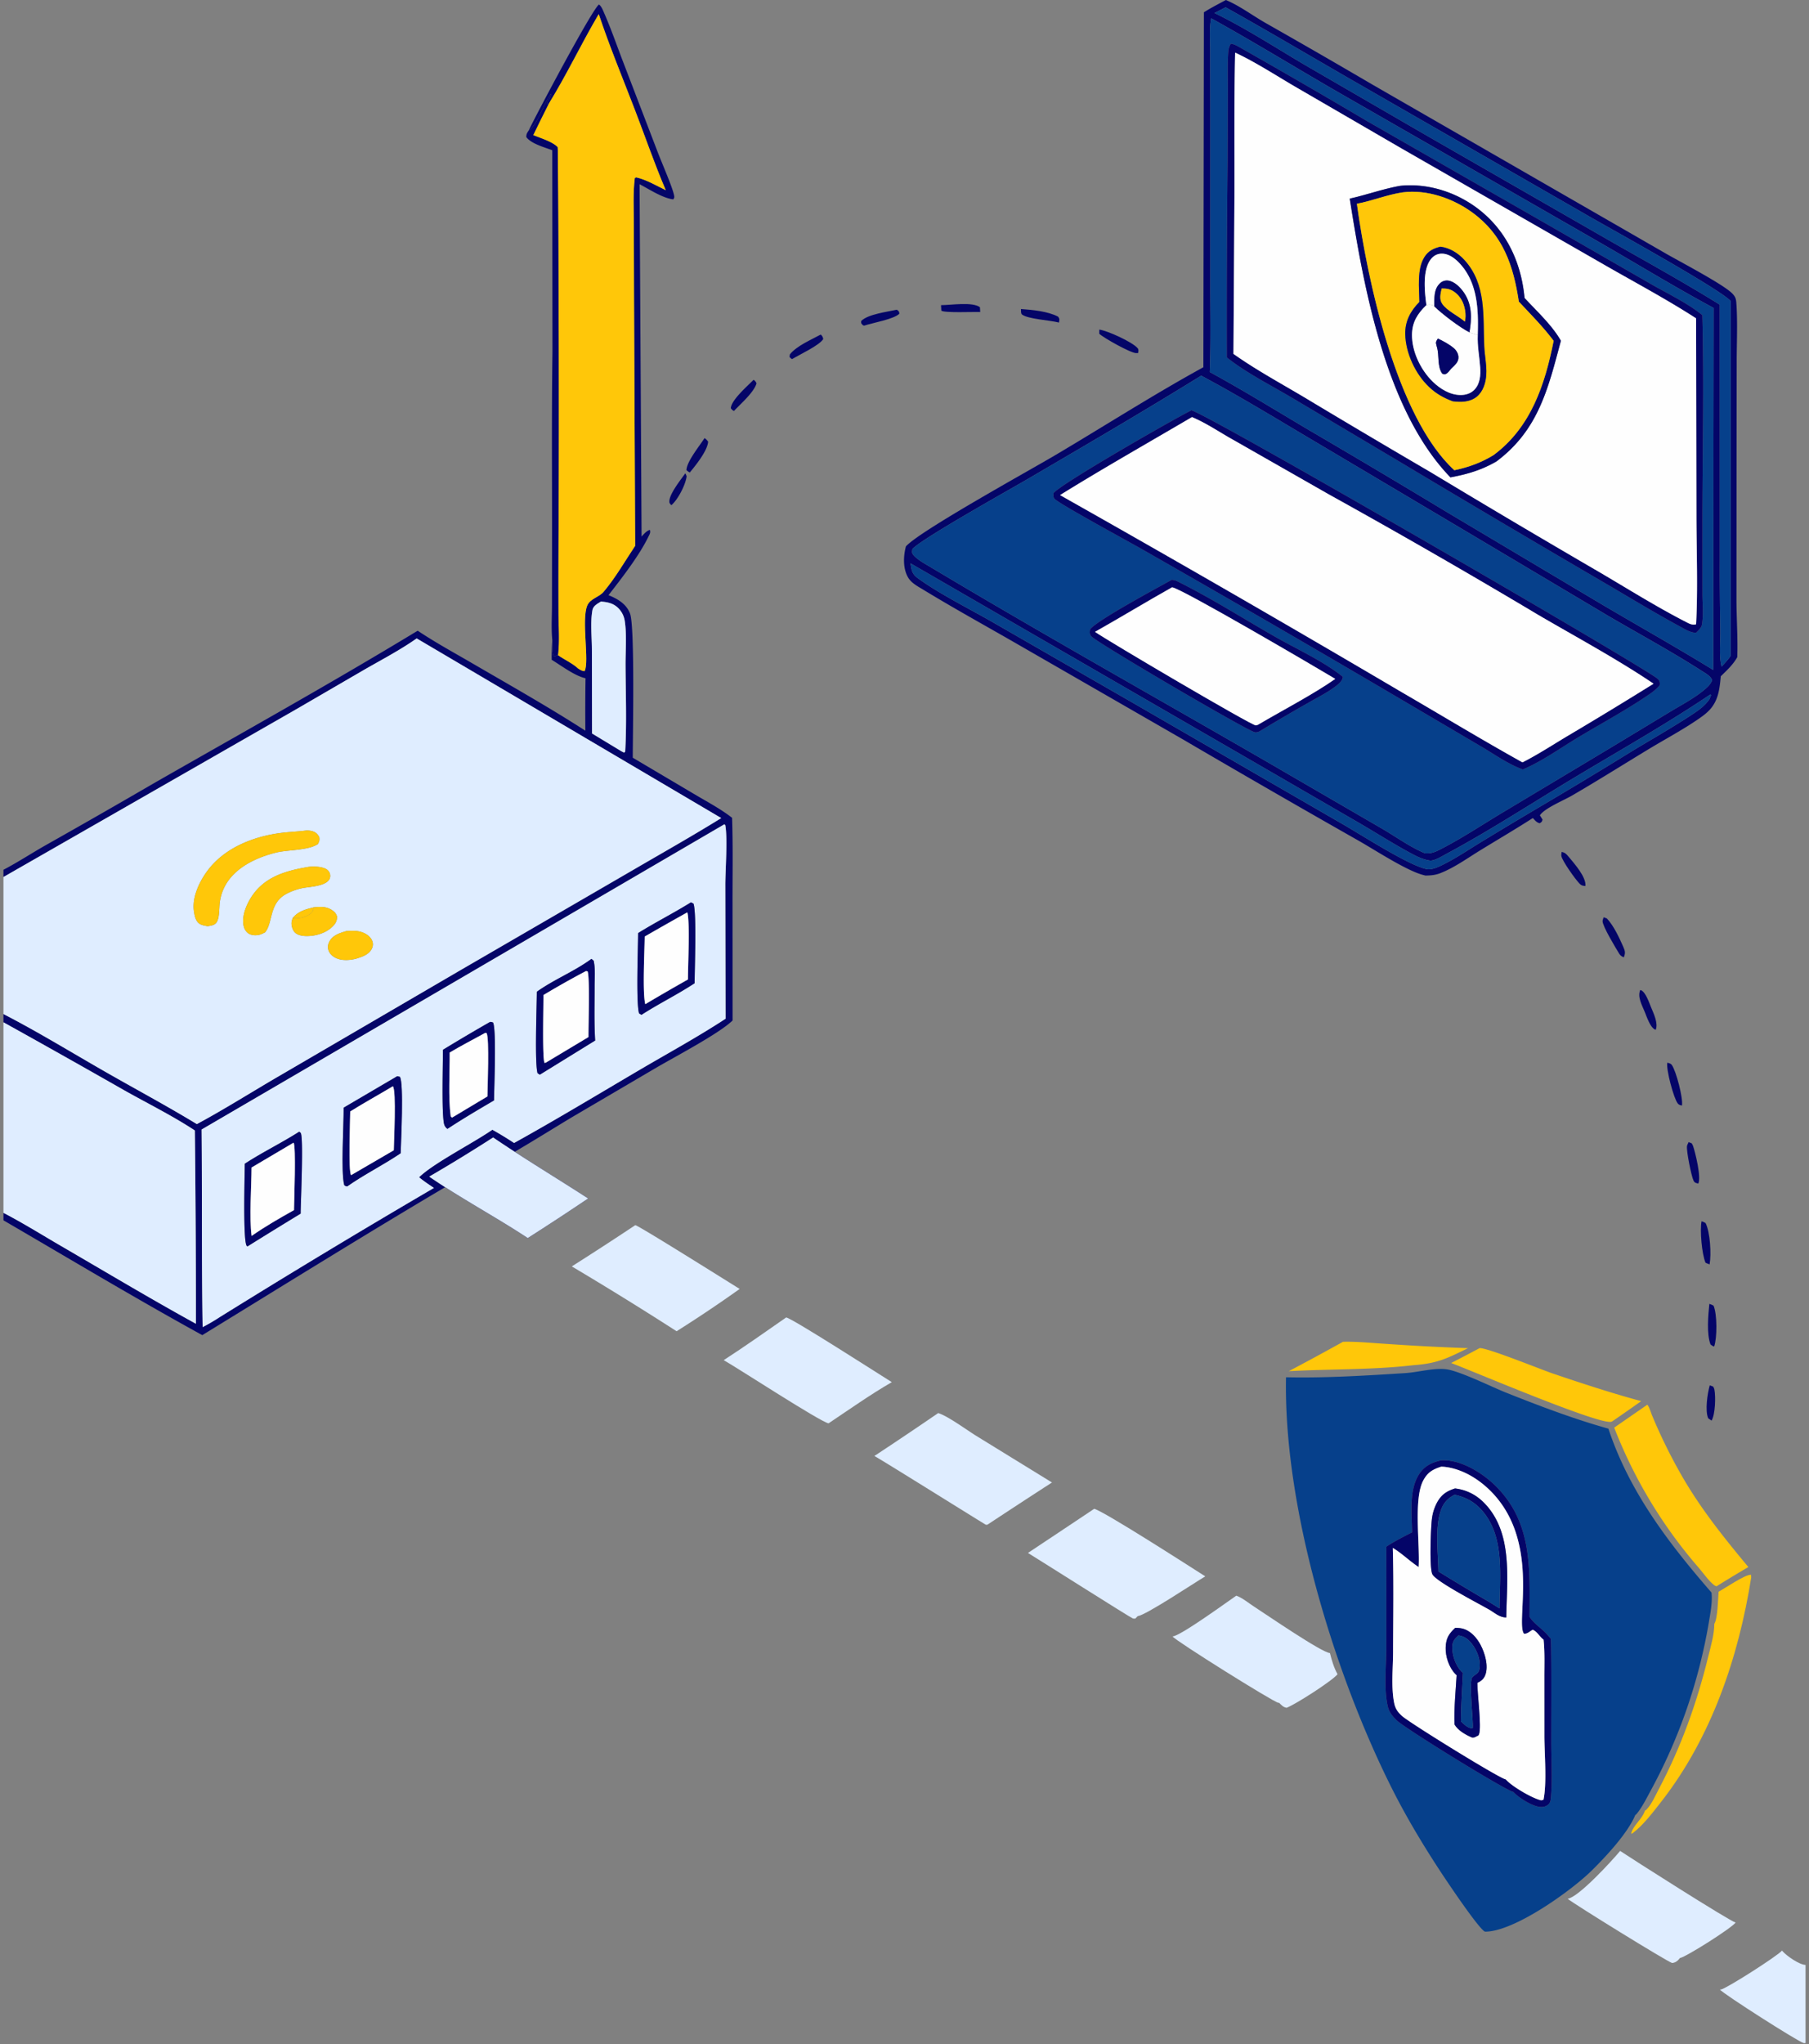 <svg xmlns="http://www.w3.org/2000/svg" width="262" height="296" fill="none"><rect width="100%" height="100%" fill="#808080" stroke="none"/><path fill="#040568" d="M174.363 1.782c1.019-.65 2.121-1.206 3.184-1.782 1.979.829 3.858 2.247 5.727 3.315a1248 1248 0 0 1 15.347 8.847l42.461 24.444c1.916 1.124 8.583 4.58 9.841 5.926.476.51.52.828.564 1.494.184 2.77.041 5.634.039 8.412l-.02 16.142-.012 18.363c.012 2.731.209 5.485.115 8.21-.612 1.093-1.493 1.901-2.386 2.764-.147 1.57-.287 3.105-1.251 4.426-.475.649-1.118 1.157-1.774 1.616-2.319 1.621-4.911 2.997-7.339 4.462-3.732 2.254-7.432 4.595-11.205 6.781-1.19.689-3.972 1.835-4.633 2.852l.388.615c-.104.339-.108.334-.409.529-.454-.096-.695-.432-.997-.753-2.507 1.61-5.067 3.11-7.606 4.666-1.852 1.136-3.781 2.537-5.814 3.324-.712.275-1.379.329-2.134.338l-.13-.032q-.107-.03-.215-.058c-2.417-.622-7.012-3.646-9.375-4.979a2162 2162 0 0 1-25.454-14.674l-24.534-14.118c-4.345-2.493-8.753-4.927-13.029-7.533-.771-.47-1.68-.932-2.159-1.713-.8-1.306-.727-3.12-.35-4.548 1.938-2.212 17.875-10.99 21.638-13.218 7.14-4.227 14.17-8.732 21.445-12.728zm3.149-.722-1.617.824c4.451 2.156 8.728 4.941 12.984 7.455l17.937 10.397 26.124 15.008c5.387 3.08 10.87 6.093 16.136 9.369l.007 36.796q-.022 5.247.08 10.494c.016 1.543-.22 3.654.184 5.123.454-.505.914-.999 1.306-1.553l.005-51.381c-1.644-1.794-17.445-10.494-20.505-12.263l-33.989-19.53c-6.218-3.575-12.392-7.237-18.652-10.74m-2.089 1.595c-.299 1.475-.145 3.188-.143 4.7l.015 8.259.001 25.32c-.009 4.298.096 8.642-.084 12.935 4.747 2.589 9.36 5.428 14.004 8.19q10.263 6 20.436 12.147l22.529 13.415c5.313 3.126 10.692 6.156 15.944 9.38l.066-52.408c-5.688-3.064-11.208-6.448-16.809-9.666l-37.819-21.72c-6.054-3.493-12.021-7.172-18.14-10.552m-1.453 51.74c-8.257 5.11-16.673 10.018-25.056 14.926-2.605 1.525-15.443 8.685-16.77 10.178-.032.329-.114.53.108.814.555.71 1.86 1.405 2.642 1.873 16.267 9.734 32.854 18.997 49.261 28.502l15.904 9.237c2.05 1.182 4.166 2.735 6.337 3.632.806.037 1.312-.124 2.016-.478 3.144-1.585 6.176-3.61 9.197-5.422l15.736-9.434 8.511-5.145c1.734-1.052 3.708-2.064 5.222-3.408.4-.355.685-.678.897-1.172-.222-.633-1.001-1.028-1.561-1.388-4.364-2.796-8.961-5.277-13.436-7.896L213.29 77.499l-23.212-13.781c-5.339-3.163-10.628-6.401-16.108-9.323M131.877 81.57c.118.865.202 1.513.961 2.075 3.031 2.244 7.534 4.491 10.907 6.426l20.536 11.813 30.049 17.37c2.771 1.584 9.327 5.83 12.07 6.527l.187.05c.844.195 2.049-.453 2.783-.831 1.721-.886 3.364-1.995 5.014-3.005a730 730 0 0 1 7.736-4.647 791 791 0 0 0 14.389-8.675c2.854-1.726 5.782-3.384 8.565-5.216.968-.637 1.849-1.259 2.507-2.225l.24-.594-.113-.083c-6.473 4.355-13.369 8.232-20.063 12.26-6.009 3.617-12.002 7.521-18.186 10.833-.545.292-1.761 1.055-2.391.953-.783-.125-1.568-.443-2.264-.808-2.756-1.444-5.427-3.167-8.121-4.73l-16.531-9.575zM79.431 15.1l-.236-.071c.146-.448.682-1.054.59-1.448-.95 1.233-2.024 4.678-3.219 5.319C77.787 16.354 85.747 1.365 86.748.654c.38.255.608.91.79 1.323 1.005 2.295 1.83 4.712 2.733 7.05l4.95 12.906c.544 1.455 2.128 5.049 2.394 6.294.067.311.067.387-.1.64-1.574-.182-3.482-1.47-4.886-2.194l.29 51.017c.37-.398.668-.785 1.197-.97.14.395-.04.648-.22 1.016-1.373 2.804-3.844 5.957-5.765 8.44 1.325.535 2.573 1.256 3.115 2.653.719 1.856.394 17.838.398 20.883l8.949 5.294c1.803 1.071 3.785 2.118 5.433 3.405.139 4.082.061 8.181.065 12.265l.008 17.083c-2.007 1.945-8.55 5.351-11.226 6.936l-11.641 6.834C80.61 163.07 73.26 167.714 70.5 169l2.5 2c1.478.943 4.665-1.13 6 0-3.323 2.409.52.883-3 3-4.102-2.705-5.863-.348-10-3-11.596 6.799-25.243 15.299-36.704 22.318-9.71-5.339-19.223-11.051-28.796-16.624v-1.081c2.83 1.466 5.565 3.182 8.32 4.783 6.5 3.776 12.961 7.649 19.549 11.272q.013-13.99-.147-27.981c-3.227-2.129-6.836-3.906-10.21-5.808A1772 1772 0 0 0 .5 148.022v-1.197c4.899 2.526 9.692 5.458 14.474 8.202 4.508 2.588 9.096 5.034 13.538 7.735 4.056-2.186 7.985-4.679 11.97-6.996l26.31-15.354 25.25-14.653c4.147-2.415 8.338-4.779 12.414-7.31L60.349 92.437c-2.355 1.66-4.986 3.038-7.489 4.473l-10.07 5.851L.5 126.986v-1.047c2.05-1.072 4.017-2.363 6.03-3.51a1370 1370 0 0 0 15.999-9.161c12.68-7.251 25.48-14.372 37.966-21.946 2.522 1.688 5.245 3.17 7.87 4.699 5.494 3.197 11.072 6.339 16.415 9.778q-.036-3.797.023-7.592c-1.565-.34-3.529-1.842-4.898-2.673-.009-.982.016-1.95.08-2.93.077.72-.096 1.883.257 2.456.188-.075.37-.148.565-.207.865.627 2.144 1.204 2.891 1.918.326.209.566.387.969.408.724-1.336-.489-7.414.39-9.505.417-.997 1.699-1.2 2.36-1.98 1.703-2.008 3.111-4.47 4.574-6.662l-.165-36.312-.028-10.367c-.004-2.174-.13-4.432.144-6.591l.205-.077c1.459.326 2.927 1.204 4.277 1.853-1.62-3.778-2.967-7.709-4.442-11.547-1.778-4.63-3.693-9.244-5.264-13.946-2.535 4.294-4.653 8.809-7.287 13.054m7.597 72.006c-.518.331-1.108.605-1.227 1.254-.321 1.756-.077 3.898-.076 5.697l.02 12.147 4.24 2.567.392.2.168-.12c.235-4.136.076-8.353.051-12.5-.012-2.073.196-4.392-.11-6.427a3.27 3.27 0 0 0-.825-1.748c-.718-.802-1.606-.997-2.633-1.07m17.866 32.256L29.2 163.545c.086 9.532-.014 19.081.148 28.609.886-.45 1.713-.95 2.546-1.489q15.347-9.54 30.954-18.66c-.73-.497-1.473-.978-2.15-1.547 2.045-2.013 7.855-4.968 10.613-6.881q1.608.901 3.145 1.918c6.11-3.391 12.1-7.008 18.12-10.55 4.166-2.451 8.468-4.794 12.508-7.44l-.035-19.47c.009-2.102.349-6.768-.012-8.581zM71.42 164.697a241 241 0 0 1-9.255 5.67c4.616 3.166 9.597 5.813 14.271 8.894a409 409 0 0 0 8.746-5.731c-4.571-2.962-9.26-5.77-13.762-8.833"/><path fill="#06408B" d="m175.895 1.885 1.617-.824c6.26 3.502 12.434 7.164 18.652 10.74l33.989 19.529c3.06 1.77 18.86 10.47 20.505 12.263l-.005 51.38c-.392.555-.852 1.049-1.306 1.554-.404-1.469-.168-3.58-.184-5.123a442 442 0 0 1-.08-10.494l-.007-36.796c-5.266-3.276-10.749-6.288-16.136-9.369l-26.124-15.008L188.879 9.34c-4.256-2.514-8.533-5.299-12.984-7.455"/><path fill="#FFC709" d="M79.431 15.098c2.634-4.246 4.752-8.76 7.287-13.055 1.57 4.702 3.486 9.317 5.264 13.946 1.475 3.839 2.822 7.769 4.442 11.548-1.35-.65-2.818-1.528-4.277-1.853l-.205.076c-.274 2.16-.148 4.417-.144 6.592l.028 10.366.165 36.313c-1.463 2.192-2.871 4.653-4.574 6.662-.661.78-1.943.983-2.361 1.98-.878 2.09.334 8.169-.39 9.505-.402-.022-.642-.2-.968-.409-.747-.713-2.026-1.291-2.891-1.917.244-1.985.065-4.233.063-6.24q-.03-6.272.027-12.545.087-27.158-.114-54.316l-.032-.441c-.73-.79-2.504-1.31-3.53-1.74q1.08-2.248 2.21-4.472"/><path fill="#06408B" d="M175.212 53.87c.18-4.292.075-8.637.084-12.934l-.002-25.32-.014-8.26c-.002-1.511-.157-3.225.143-4.7 6.119 3.38 12.086 7.06 18.14 10.553l37.819 21.72c5.601 3.218 11.121 6.601 16.809 9.665l-.066 52.409c-5.252-3.225-10.631-6.254-15.944-9.38l-22.529-13.416a1643 1643 0 0 0-20.436-12.146c-4.645-2.763-9.257-5.602-14.004-8.191m3.05-47.54a2.5 2.5 0 0 0-.368 1.176c-.136 1.894-.058 3.853-.065 5.753l-.037 10.238q-.159 14.128-.115 28.258c2.815 2.233 6.272 3.967 9.377 5.803l15.264 9.066a3078 3078 0 0 0 29.539 17.46c3.793 2.21 7.559 4.517 11.418 6.61.666.361 1.605.954 2.384.92.279-.297.744-.707.822-1.109.264-1.368.086-3.072.087-4.473l-.005-9.699c-.007-10.216.26-20.494-.009-30.704-2.19-1.782-5.065-3.128-7.517-4.544l-14.79-8.507-26.17-14.993a1150 1150 0 0 0-18.419-10.673c-.444-.25-.881-.515-1.396-.582"/><path fill="#040568" d="M177.677 51.755q-.044-14.13.115-28.258l.037-10.238c.007-1.9-.071-3.859.064-5.753.032-.444.141-.79.368-1.176.516.067.953.333 1.397.582q9.26 5.252 18.419 10.673l26.169 14.993 14.79 8.508c2.452 1.415 5.328 2.76 7.517 4.543.27 10.21.003 20.489.01 30.705l.005 9.698c-.001 1.402.177 3.106-.087 4.474-.078.401-.543.811-.822 1.108-.779.034-1.719-.558-2.384-.92-3.859-2.093-7.625-4.4-11.419-6.61a3078 3078 0 0 1-29.538-17.46l-15.264-9.066c-3.105-1.836-6.562-3.57-9.377-5.803m1.212-44.135c-.162 6.949-.082 13.924-.103 20.876l-.142 22.744c3.244 2.3 6.824 4.242 10.247 6.277a1702 1702 0 0 0 18.208 10.787 1783 1783 0 0 0 24.42 14.463c4.189 2.452 8.351 5.077 12.671 7.291.436.223.808.443 1.319.362.047-.007.092-.022.138-.032.27-5.243.056-10.596.048-15.85l-.049-28.444c-4.469-2.885-9.248-5.405-13.857-8.071l-28.703-16.465-15.518-9.01c-2.841-1.66-5.694-3.531-8.679-4.928"/><path fill="#FEFEFE" d="m178.644 51.24.142-22.745c.021-6.952-.059-13.927.103-20.876 2.985 1.397 5.838 3.269 8.679 4.929l15.518 9.009 28.703 16.465c4.609 2.666 9.388 5.186 13.857 8.07l.049 28.445c.008 5.254.222 10.607-.048 15.85-.046.01-.091.025-.138.032-.511.081-.883-.138-1.319-.362-4.32-2.214-8.482-4.839-12.671-7.291a1782 1782 0 0 1-24.42-14.463 1700 1700 0 0 1-18.208-10.787c-3.423-2.035-7.003-3.977-10.247-6.277m24.126-24.331c-2.464.438-4.841 1.307-7.286 1.848 2.042 12.907 5.196 30.64 14.584 40.36 2.437-.45 4.513-1.056 6.669-2.309 6.104-4.564 7.488-10.603 9.328-17.468-1.281-2.254-3.498-4.282-5.262-6.196-.451-4.828-2.383-9.316-6.204-12.489-3.196-2.654-7.468-4.148-11.649-3.765q-.09.008-.18.019"/><path fill="#040568" d="M76.567 18.9c1.194-.64 2.268-4.086 3.218-5.318.092.394-.444 1-.59 1.447l.236.07a226 226 0 0 0-2.21 4.473c1.026.43 2.8.95 3.53 1.74l.032.441a5088 5088 0 0 1 .114 54.316 880 880 0 0 0-.027 12.546c.002 2.006.18 4.255-.063 6.239a8 8 0 0 0-.565.206c-.353-.572-.18-1.736-.257-2.456-.158-1.59-.043-3.298-.042-4.9l.011-9.206c.013-9.17-.074-18.35.06-27.518l-.026-29.224c-1.115-.432-3.06-.933-3.765-1.916.01-.466.099-.556.344-.94m118.917 9.859c2.445-.541 4.823-1.41 7.287-1.848l.179-.02c4.181-.382 8.453 1.112 11.649 3.766 3.821 3.173 5.754 7.66 6.204 12.49 1.764 1.913 3.982 3.94 5.262 6.195-1.839 6.865-3.224 12.904-9.328 17.468-2.156 1.252-4.231 1.858-6.669 2.309-9.387-9.72-12.542-27.453-14.584-40.36m7.636-.9c-2.262.343-4.363 1.22-6.598 1.644 1.51 10.966 5.708 30.872 14.11 38.582 2.053-.429 3.884-1.09 5.672-2.185 5.426-4.015 7.455-10.224 8.712-16.55-1.502-2.015-3.325-3.837-5.04-5.676-.797-5.209-2.243-9.62-6.724-12.897-2.812-2.056-6.602-3.384-10.132-2.918"/><path fill="#FFC709" d="M196.521 29.503c2.236-.425 4.337-1.301 6.599-1.644 3.53-.466 7.32.861 10.131 2.917 4.481 3.278 5.928 7.689 6.724 12.898 1.716 1.839 3.539 3.66 5.041 5.676-1.257 6.326-3.287 12.535-8.712 16.55-1.788 1.094-3.619 1.756-5.672 2.185-8.402-7.71-12.601-27.616-14.111-38.582m12.103 6.216c-.997.247-1.759.608-2.323 1.508-1.111 1.774-.751 4.508-.726 6.491-1.293 1.315-2.084 2.773-2.052 4.646.048 2.745 1.473 5.803 3.477 7.69 1.02.96 2.088 1.553 3.394 2.045 1.184.159 2.505.132 3.48-.657.936-.758 1.317-2.032 1.385-3.187.081-1.357-.229-2.728-.292-4.082-.204-4.374.356-8.99-2.882-12.536-.899-.984-2.116-1.745-3.461-1.918"/><path fill="#040568" d="M205.575 43.718c-.025-1.984-.385-4.717.726-6.492.564-.9 1.327-1.26 2.323-1.507 1.345.172 2.562.933 3.461 1.918 3.238 3.545 2.678 8.162 2.882 12.535.063 1.355.374 2.726.292 4.082-.068 1.155-.449 2.43-1.385 3.187-.975.79-2.296.816-3.48.657-1.306-.492-2.374-1.085-3.394-2.045-2.004-1.886-3.429-4.945-3.477-7.69-.032-1.872.759-3.331 2.052-4.645m1.01.457c-1.272 1.235-2.062 2.452-2.085 4.273-.03 2.447 1.26 5.11 3.003 6.811 1.057 1.032 2.474 1.918 4.004 1.936.754.01 1.499-.214 2.029-.763.834-.862.918-2.11.842-3.238-.108-1.6-.419-3.043-.353-4.672l.02-.992c.061-3.406-.268-7.025-2.833-9.592-.638-.638-1.505-1.238-2.452-1.21-.604.017-1.104.291-1.483.749-1.304 1.575-.941 4.801-.692 6.698"/><path fill="#FEFEFE" d="M206.585 44.175c-.249-1.897-.611-5.123.692-6.698.379-.458.88-.732 1.483-.75.948-.026 1.814.573 2.452 1.211 2.565 2.567 2.894 6.186 2.833 9.592l-.02.993-1.205-.384c.345-2.013.412-4.005-.795-5.767-.508-.74-1.359-1.622-2.292-1.744a1.44 1.44 0 0 0-1.144.36c-.974.885-.839 2.216-.849 3.4l-.129-.15c-.426-.166-.58-.166-1.026-.063"/><path fill="#040568" d="M207.74 44.387c.01-1.184-.125-2.516.848-3.401.31-.28.729-.412 1.145-.36.933.122 1.784 1.003 2.292 1.744 1.206 1.762 1.14 3.754.795 5.767-1.391-.699-3.977-2.664-5.08-3.75m1.062-2.616c-.161.748-.391 1.561.093 2.24.738 1.036 2.282 1.698 3.26 2.559.253-.956.005-2.348-.503-3.188-.42-.697-1.113-1.362-1.937-1.541-.3-.066-.607-.068-.913-.07"/><path fill="#FFC709" d="M212.155 46.57c-.978-.86-2.521-1.523-3.26-2.56-.484-.678-.254-1.49-.093-2.238.307.001.613.004.913.069.824.18 1.517.844 1.938 1.541.507.84.755 2.232.502 3.188"/><path fill="#FEFEFE" d="M214.025 48.522c-.066 1.628.245 3.071.353 4.671.076 1.127-.008 2.376-.842 3.238-.53.549-1.275.772-2.029.763-1.53-.018-2.947-.904-4.004-1.936-1.743-1.702-3.033-4.364-3.002-6.81.022-1.822.812-3.039 2.084-4.274.446-.102.6-.102 1.026.062l.129.152c1.103 1.086 3.69 3.051 5.08 3.75zm-5.779.498c-.296.483-.337.515-.181 1.083l.05.165c.356 1.217.009 2.759.76 3.83.216.078.269.152.495.064.331-.128.574-.501.79-.766.5-.496 1.106-.939 1.068-1.705-.025-.494-.305-.968-.681-1.287-.643-.545-1.532-1.026-2.301-1.384"/><path fill="#040568" d="M141.965 45.18c-.912-.046-5.194.158-5.632-.202l-.043-.796c1.363.008 4.554-.522 5.636.302zm-16.814 1.974c-.209-.072-.127-.019-.299-.198-.182-.19-.125-.23-.123-.477.967-.99 3.771-1.324 5.156-1.635.304.222.311.2.376.565-.698.79-3.982 1.359-5.11 1.745m28.22-.448c-1.241-.34-4.476-.5-5.345-1.16-.199-.15-.143-.564-.158-.802 1.673.12 3.878.328 5.375 1.102.262.363.187.433.128.86m11.474 4.402-.077.005c-.071.004-.142.012-.213.014-.759.022-4.75-2.22-5.346-2.801v-.601c1.18.147 4.784 1.785 5.551 2.686.19.223.105.419.085.697m-50.12.887c-.165-.059-.259-.193-.38-.315l.055-.372c1.021-1.255 3.059-2.099 4.467-2.87.236.222.296.336.365.651-.556.926-3.432 2.245-4.507 2.906m95.435 1.399c-.217.264-.459.637-.79.766-.226.088-.279.014-.495-.064-.751-1.072-.404-2.614-.761-3.83l-.049-.165c-.156-.568-.115-.6.181-1.083.769.358 1.657.839 2.301 1.384.376.318.656.793.681 1.287.038.766-.569 1.209-1.068 1.705"/><path fill="#06408B" d="M206.396 123.557c-2.171-.897-4.287-2.451-6.338-3.632l-15.903-9.238c-16.407-9.504-32.994-18.767-49.261-28.501-.782-.468-2.088-1.162-2.642-1.874-.222-.283-.14-.485-.108-.813 1.326-1.493 14.164-8.653 16.769-10.178 8.384-4.908 16.8-9.815 25.056-14.926 5.481 2.921 10.77 6.16 16.109 9.323l23.212 13.781 19.687 11.715c4.476 2.619 9.073 5.1 13.436 7.896.561.36 1.34.755 1.562 1.388-.213.493-.497.817-.897 1.172-1.514 1.343-3.488 2.356-5.222 3.408l-8.512 5.145-15.735 9.433c-3.021 1.813-6.053 3.838-9.197 5.423-.704.354-1.21.515-2.016.478m-33.847-64.146c-2.631 1.303-18.62 10.459-19.966 11.976-.004.302-.071.574.139.823.61.723 11.13 6.416 12.731 7.345a3199 3199 0 0 1 38.68 22.423l10.449 6.147c1.879 1.106 3.916 2.556 5.971 3.286 2.787-1.182 5.528-3.154 8.13-4.714 3.408-2.043 7.05-3.997 10.31-6.252a7 7 0 0 0 1.384-1.23c.059-.377.013-.546-.218-.862-.786-1.075-65.319-38.473-67.61-38.942m-2.854 24.543c-2.072 1.167-10.767 5.815-11.814 7.165-.066.397-.104.619.128.973.505.771 22.752 13.805 23.742 13.935.238.032.408-.027.627-.11a281 281 0 0 1 7.194-4.21c1.242-.715 2.603-1.389 3.749-2.246.43-.322 1.02-.772 1.141-1.312.011-.051.01-.105.015-.157-2.731-2.218-6.721-4.036-9.822-5.81-4.668-2.67-9.328-5.631-14.14-8.016a1.9 1.9 0 0 0-.82-.212"/><path fill="#040568" d="M106.302 59.504c-.241-.11-.295-.193-.456-.394.061-1.198 2.449-3.245 3.296-4.12.23.16.31.263.426.515-.369 1.312-2.33 2.99-3.266 3.999m114.251 51.909c-2.055-.73-4.091-2.18-5.971-3.286l-10.449-6.148a3209 3209 0 0 0-38.679-22.422c-1.602-.929-12.122-6.622-12.731-7.345-.211-.25-.144-.521-.14-.823 1.346-1.518 17.335-10.673 19.966-11.977 2.291.47 66.825 37.867 67.611 38.943.231.315.276.485.218.862-.41.484-.863.868-1.384 1.229-3.261 2.255-6.903 4.21-10.311 6.253-2.602 1.56-5.343 3.532-8.13 4.714m-47.915-51.02c-6.375 3.743-12.828 7.397-19.108 11.293a3028 3028 0 0 1 49.58 28.593c5.794 3.368 11.534 6.849 17.391 10.104 2.268-1.146 4.424-2.568 6.607-3.866a662 662 0 0 0 12.378-7.52c-5.074-3.444-11.325-6.823-16.7-9.963a1096 1096 0 0 0-30.27-17.416l-14.021-7.993c-1.913-1.074-3.837-2.39-5.857-3.231"/><path fill="#FEFEFE" d="M153.53 71.686c6.28-3.897 12.733-7.55 19.108-11.293 2.02.842 3.944 2.157 5.857 3.23l14.021 7.995a1097 1097 0 0 1 30.27 17.415c5.375 3.14 11.626 6.519 16.7 9.963a662 662 0 0 1-12.378 7.52c-2.183 1.298-4.339 2.72-6.607 3.867-5.857-3.256-11.597-6.737-17.391-10.105a3032 3032 0 0 0-49.58-28.592"/><path fill="#040568" d="M99.904 68.416a2.2 2.2 0 0 1-.484-.348c.034-1.24 1.917-3.524 2.616-4.632.238.146.357.288.521.511-.085 1.324-1.807 3.438-2.653 4.468M97.23 73.15c-.11-.134-.263-.254-.282-.434-.118-1.087 1.667-3.267 2.299-4.18.078.093.147.297.198.411-.125 1.201-1.269 3.42-2.215 4.203"/><path fill="#06408B" d="M247.58 101.233c-.657.966-1.538 1.588-2.506 2.225-2.783 1.831-5.711 3.49-8.565 5.215a783 783 0 0 1-14.389 8.675 736 736 0 0 0-7.736 4.648c-1.651 1.01-3.294 2.119-5.014 3.005-.734.378-1.939 1.026-2.783.83-.063-.014-.124-.034-.187-.049-2.743-.697-9.299-4.943-12.07-6.527l-30.049-17.371-20.536-11.812c-3.373-1.935-7.877-4.182-10.907-6.426-.759-.562-.843-1.21-.961-2.076l48.275 27.919 16.531 9.575c2.694 1.562 5.365 3.285 8.12 4.73.697.365 1.482.682 2.265.808.63.101 1.846-.661 2.39-.953 6.185-3.312 12.178-7.217 18.187-10.833 6.694-4.029 13.589-7.905 20.062-12.26l.114.083z"/><path fill="#040568" d="M182.378 105.918c-.219.082-.389.142-.627.11-.99-.131-23.237-13.164-23.742-13.935-.232-.354-.194-.577-.128-.974 1.047-1.35 9.742-5.997 11.814-7.164.318.02.535.071.82.212 4.812 2.384 9.472 5.346 14.14 8.016 3.101 1.773 7.091 3.592 9.822 5.81-.005.052-.003.105-.015.157-.121.54-.711.99-1.141 1.311-1.146.857-2.507 1.531-3.749 2.247a278 278 0 0 0-7.194 4.21m-12.627-20.877c-3.748 2.104-7.418 4.334-11.159 6.446 1.768 1.254 22.736 13.598 23.284 13.539.195-.021.183-.033.361-.112 3.468-2.05 7.978-4.383 11.149-6.618-2.466-1.487-22.474-13.219-23.635-13.255"/><path fill="#FEFEFE" d="M158.592 91.487c3.741-2.112 7.411-4.341 11.159-6.446 1.162.037 21.169 11.769 23.635 13.256-3.171 2.234-7.681 4.568-11.148 6.618-.179.078-.167.09-.362.111-.548.059-21.516-12.285-23.284-13.539"/><path fill="#DFEDFF" d="m85.746 106.202-.021-12.147c0-1.8-.245-3.941.076-5.697.12-.649.71-.923 1.227-1.255 1.027.074 1.915.27 2.633 1.071.456.51.723 1.077.824 1.748.307 2.035.1 4.354.111 6.428.025 4.146.184 8.363-.05 12.499l-.17.12-.392-.2zM.5 126.986l42.29-24.224 10.07-5.852c2.502-1.434 5.134-2.813 7.49-4.472l44.106 26.012c-4.076 2.531-8.267 4.894-12.415 7.309l-25.25 14.653-26.309 15.354c-3.985 2.318-7.914 4.811-11.97 6.996-4.442-2.7-9.03-5.147-13.538-7.734-4.782-2.745-9.575-5.677-14.474-8.202zm44.93 4.391c-1.18.289-2.255.566-3.048 1.562-.07.215-.147.448-.16.674-.027.452.158 1.076.488 1.403.386.384 1.032.502 1.556.517 1.363.04 2.867-.384 3.858-1.334.474-.453.693-.853.693-1.503-.118-.302-.213-.506-.468-.719-.89-.742-1.838-.724-2.919-.6m-1.033-11.129c-1.331.176-2.67.202-4.001.393-3.85.552-7.786 2.133-10.215 5.257-1.225 1.575-2.383 3.943-2.101 5.988.085.617.222 1.428.753 1.825.335.251.841.323 1.246.399.472-.092.982-.12 1.274-.539.459-.66.375-2.039.47-2.831.504-4.215 4.362-6.352 8.162-7.294 1.745-.432 4.606-.275 6.059-1.235.217-.412.254-.56.19-1.02-.215-.383-.462-.658-.897-.807a2.8 2.8 0 0 0-.94-.136m.048 5.314c-3.018.522-5.933 1.363-7.796 3.96-.843 1.174-1.628 2.911-1.392 4.379.08.508.324 1.019.786 1.292.47.278 1.161.278 1.671.11.235-.077.46-.195.68-.307 1.181-1.448.534-4.191 3.072-5.564a8.8 8.8 0 0 1 2.332-.837c1.105-.236 4.31-.26 4.006-1.988a1.14 1.14 0 0 0-.563-.771c-.68-.387-2.033-.439-2.796-.274m5.713 9.253c-.94.279-1.97.586-2.455 1.518-.232.449-.284.907-.084 1.377.235.555.793.951 1.36 1.131.81.258 1.693.176 2.51-.004.878-.264 1.934-.59 2.365-1.471.178-.364.206-.757.055-1.136-.225-.561-.77-.971-1.322-1.193-.796-.321-1.59-.274-2.43-.222M29.2 163.546l75.694-44.183.143.092c.361 1.813.021 6.479.011 8.581l.036 19.47c-4.04 2.646-8.342 4.989-12.508 7.44-6.02 3.542-12.01 7.159-18.12 10.55a50 50 0 0 0-3.145-1.918c-2.758 1.914-8.568 4.869-10.613 6.881.677.569 1.42 1.051 2.15 1.547a1327 1327 0 0 0-30.954 18.66 28 28 0 0 1-2.546 1.49c-.163-9.529-.062-19.078-.148-28.61m70.871-32.89c-2.504 1.563-5.15 2.892-7.652 4.451-.007 2.121-.315 10.176.137 11.625l.343.215c2.508-1.622 5.222-2.945 7.705-4.584.002-2.216.31-9.923-.155-11.507-.116-.065-.252-.161-.378-.2m-14.41 8.183c-2.48 1.825-5.41 2.972-7.913 4.761-.007 2.159-.325 10.348.106 11.79.102.065.23.167.343.208l8.002-4.938c-.162-2.597-.082-5.221-.083-7.822 0-1.187.13-2.585-.14-3.74zm-14.69 9.135a271 271 0 0 0-6.823 4.033c.014 1.966-.215 9.253.181 10.78.062.235.2.43.38.595.028.027.062.048.093.072 2.198-1.451 4.478-2.792 6.751-4.124.016-1.908.363-10.082-.134-11.267-.167-.057-.27-.11-.448-.089m-13.431 7.852-7.771 4.562c.03 2.439-.421 9.375.093 11.224.169.099.228.173.429.168 2.49-1.748 5.23-3.098 7.742-4.799.036-1.59.479-10.209-.12-11.064zm-14.204 8.037c-2.568 1.641-5.343 2.982-7.884 4.641-.003 1.595-.292 11.38.303 11.911.027.024.067.031.1.046a769 769 0 0 1 7.687-4.737c.006-1.511.456-11.256-.006-11.7-.062-.059-.134-.107-.2-.161"/><path fill="#FFC709" d="M30.079 134.108c-.405-.076-.911-.148-1.246-.399-.53-.397-.668-1.208-.753-1.825-.282-2.045.876-4.414 2.1-5.988 2.43-3.124 6.367-4.705 10.216-5.257 1.332-.191 2.67-.217 4.002-.393.3-.011.654.039.939.136.435.148.682.423.898.807.063.46.026.608-.191 1.02-1.453.96-4.314.802-6.059 1.235-3.8.942-7.658 3.078-8.162 7.294-.095.792-.011 2.171-.47 2.831-.292.419-.802.447-1.274.539"/><path fill="#040568" d="M229.621 128.288c-.363-.027-.56-.053-.827-.316-.586-.58-2.544-3.318-2.664-4.04-.026-.156.029-.412.041-.577.486.081.693.31.991.668.849 1.019 2.585 2.954 2.459 4.265"/><path fill="#FFC709" d="M38.393 134.993c-.219.112-.444.23-.679.307-.51.168-1.2.168-1.671-.11-.462-.273-.705-.784-.786-1.292-.236-1.468.55-3.205 1.392-4.379 1.864-2.597 4.778-3.438 7.796-3.96.763-.165 2.116-.112 2.796.274.283.161.506.447.563.771.304 1.728-2.9 1.752-4.006 1.989a8.8 8.8 0 0 0-2.332.836c-2.538 1.373-1.89 4.116-3.073 5.564"/><path fill="#040568" d="M92.419 135.103c2.502-1.559 5.148-2.888 7.652-4.451.126.04.262.135.378.2.465 1.584.157 9.292.155 11.507-2.483 1.639-5.197 2.962-7.705 4.584l-.343-.215c-.452-1.449-.144-9.504-.137-11.625m7.127-2.999a481 481 0 0 0-6.174 3.499c-.013 1.918-.344 8.266.09 9.792a297 297 0 0 1 6.175-3.576c-.004-2.006.305-8.325-.09-9.715"/><path fill="#FFC709" d="M45.43 131.374c1.081-.124 2.029-.142 2.919.6.255.213.35.417.468.719 0 .65-.22 1.05-.693 1.503-.991.95-2.495 1.374-3.858 1.334-.524-.015-1.17-.133-1.556-.517-.33-.327-.515-.951-.488-1.403.013-.226.09-.459.16-.674.757.116 1.799-.093 2.434-.538.484-.34.513-.478.614-1.024"/><path fill="#FFC709" d="M42.382 132.936c.793-.995 1.867-1.272 3.048-1.561-.101.546-.13.684-.614 1.023-.636.446-1.677.655-2.434.538"/><path fill="#FEFEFE" d="M93.372 135.605a481 481 0 0 1 6.174-3.5c.396 1.39.087 7.71.09 9.716a292 292 0 0 0-6.173 3.576c-.435-1.526-.104-7.874-.09-9.792"/><path fill="#040568" d="M235.176 138.621c-.306-.15-.492-.247-.673-.547-.49-.81-2.405-3.955-2.398-4.701.002-.155.108-.405.15-.562l.474.175c1 1.078 1.773 2.747 2.362 4.086.287.652.344.899.085 1.549"/><path fill="#FFC709" d="M51.49 138.835c-.818.18-1.702.262-2.511.004-.567-.18-1.125-.576-1.36-1.131-.2-.47-.148-.928.085-1.377.484-.932 1.514-1.239 2.454-1.519.839-.051 1.633-.098 2.43.223.55.222 1.096.632 1.32 1.193.152.379.124.772-.054 1.136-.43.881-1.487 1.207-2.364 1.471"/><path fill="#040568" d="M77.748 143.598c2.504-1.789 5.434-2.935 7.912-4.76l.317.259c.269 1.155.139 2.552.14 3.74 0 2.601-.08 5.225.082 7.822l-8.002 4.937c-.112-.04-.241-.143-.342-.207-.432-1.442-.114-9.632-.107-11.791m7.13-2.999a124 124 0 0 0-6.176 3.479c.028 1.197-.193 9.412.178 9.832l.197-.062 6.154-3.693c-.023-1.579.215-8.591-.126-9.51z"/><path fill="#FEFEFE" d="M78.702 144.079a123 123 0 0 1 6.175-3.479l.228.045c.341.919.103 7.931.126 9.51l-6.154 3.693-.197.062c-.371-.42-.15-8.635-.178-9.831"/><path fill="#040568" d="M239.795 149.107c-.041-.017-.084-.031-.124-.051-.686-.341-1.169-1.829-1.456-2.531-.402-.982-1.09-2.171-.653-3.183.043.013.087.022.128.041.649.294 1.135 1.732 1.408 2.397.381.933 1.1 2.374.697 3.327"/><path fill="#DFEDFF" d="M.5 148.021a1792 1792 0 0 1 17.512 9.857c3.374 1.902 6.983 3.679 10.21 5.809q.159 13.99.147 27.981c-6.588-3.623-13.05-7.496-19.548-11.272-2.756-1.601-5.491-3.317-8.321-4.783z"/><path fill="#040568" d="M64.148 152.004a272 272 0 0 1 6.824-4.032c.178-.022.28.032.447.089.497 1.184.15 9.358.134 11.266-2.273 1.332-4.553 2.674-6.75 4.125-.032-.024-.066-.046-.094-.072a1.24 1.24 0 0 1-.38-.596c-.396-1.526-.166-8.814-.181-10.78m6.122-2.447c-1.71.943-3.465 1.844-5.14 2.843.023 2.837-.225 6.524.151 9.257l.189.166 5.124-3.066c.01-1.351.301-8.385-.117-9.171z"/><path fill="#FEFEFE" d="M65.13 152.4c1.675-1 3.43-1.9 5.14-2.843l.206.028c.42.786.127 7.821.117 9.172l-5.123 3.065-.189-.166c-.376-2.732-.129-6.42-.152-9.256"/><path fill="#040568" d="M243.597 160.082c-.256-.075-.435-.092-.608-.312-.59-.752-1.696-4.899-1.514-5.899.301.089.493.092.678.361.604.879 1.638 4.769 1.444 5.85m-193.828.303 7.77-4.563.375.091c.598.856.155 9.475.119 11.064-2.512 1.702-5.252 3.051-7.742 4.799-.2.006-.26-.068-.429-.168-.514-1.849-.062-8.785-.093-11.223m7.137-3.104c-2.048 1.229-4.16 2.385-6.184 3.649-.01 1.387-.298 8.604.124 9.225l6.187-3.603c.014-1.253.395-8.592-.127-9.271"/><path fill="#FEFEFE" d="M50.722 160.931c2.023-1.265 4.136-2.42 6.184-3.65.523.679.142 8.019.127 9.271l-6.187 3.603c-.422-.621-.134-7.838-.124-9.224"/><path fill="#040568" d="M35.452 168.503c2.542-1.659 5.316-3 7.884-4.642.067.054.138.102.2.161.463.444.012 10.189.006 11.701a790 790 0 0 0-7.687 4.736c-.033-.015-.073-.021-.1-.046-.595-.531-.306-10.316-.303-11.91m7.063-3.047-6.084 3.597c-.014 2.846-.338 7.281.01 9.902 1.962-1.373 4.051-2.566 6.14-3.739.008-1.195.324-9.362-.067-9.76"/><path fill="#DFEDFF" d="M62.165 170.367a241 241 0 0 0 9.255-5.67c4.502 3.063 9.19 5.871 13.762 8.833a413 413 0 0 1-8.746 5.732c-4.674-3.082-9.656-5.729-14.271-8.895"/><path fill="#FEFEFE" d="m36.431 169.05 6.083-3.597c.39.399.075 8.565.067 9.76-2.089 1.173-4.178 2.367-6.14 3.74-.348-2.621-.024-7.056-.01-9.903"/><path fill="#040568" d="M245.962 171.374c-.344-.102-.514-.082-.686-.433-.315-.644-1.047-4.28-.946-4.998.022-.164.169-.413.236-.574l.444.173c.083.135.153.249.204.4.341 1.015 1.205 4.553.748 5.432m1.644 11.697c-.21-.062-.394-.151-.592-.242-.531-1.212-.838-4.706-.572-6.001.229.068.374.143.578.261.675 1.343.844 4.5.586 5.982"/><path fill="#DFEDFF" d="M82.815 183.367a527 527 0 0 0 9.195-5.972c.37-.021 13.765 8.401 15.118 9.232a191 191 0 0 1-9.135 6.127 496 496 0 0 0-15.178-9.387"/><path fill="#040568" d="M248.266 194.964c-.259-.081-.332-.136-.533-.304-.583-1.555-.331-4.207-.165-5.871.234.068.396.147.608.261.533 1.239.531 4.639.09 5.914"/><path fill="#DFEDFF" d="M104.816 196.939c3.066-1.983 6.048-4.1 9.046-6.181.837.102 13.419 8.192 15.3 9.366-3.149 1.826-6.142 3.945-9.164 5.967-1.269-.263-12.856-7.821-15.182-9.152"/><path fill="#FFC709" d="M186.661 198.534a393 393 0 0 0 7.847-4.253c2.042-.053 4.164.176 6.205.299q5.948.416 11.908.623c-3.134 1.53-4.465 2.216-7.981 2.473-5.931.69-12.017.532-17.979.858m23.509-1.179q2.078-1.062 4.136-2.164c1.279.006 8.889 3.11 10.647 3.705 4.201 1.422 8.462 2.821 12.744 3.979q-2.06 1.463-4.144 2.894c-.049.026-.095.057-.146.077-1.598.599-20.595-7.537-23.237-8.491"/><path fill="#06408B" d="M232.946 206.858c3.02 9.112 8.689 16.547 14.933 23.731.162 1.369-.173 3.028-.397 4.39a78.2 78.2 0 0 1-8.302 24.089c-.628 1.143-1.303 2.548-2.133 3.559-.078.096-.12.119-.211.184-1.094 2.633-4.28 6.034-6.319 8.045-2.957 2.915-11.212 8.838-15.423 8.833-.047-.02-.099-.033-.139-.066-1.169-.911-5.268-7.028-6.33-8.641-2.654-4.04-5.164-8.251-7.307-12.578-8.253-16.661-15.435-40.401-15.062-58.987 5.715.129 11.562-.243 17.271-.602 1.855-.117 4.134-.788 5.955-.552 1.928.249 6.578 2.56 8.627 3.375 4.823 1.918 9.83 3.827 14.837 5.22m-24.229 4.585c-1.403.331-2.462.834-3.247 2.102-1.42 2.292-.991 5.737-.958 8.325-1.274.65-2.534 1.287-3.73 2.075l-.003 14.744c-.007 2.608-.366 5.83.209 8.365.194.853.668 1.414 1.279 2.021 1.182 1.173 15.976 10.283 16.908 10.378.776.859 2.759 2.097 3.923 2.183.439.03.838-.078 1.163-.378.324-.299.335-.715.37-1.125.218-2.565.043-5.258.04-7.841-.004-4.609.046-9.23-.023-13.839a47 47 0 0 0-.042-1.188 10 10 0 0 1-.431-.486c-.769-.937-2.042-1.677-2.652-2.681.015-6.876.472-13.624-4.916-18.95-1.842-1.821-4.807-3.695-7.5-3.711q-.195 0-.39.006"/><path fill="#040568" d="m247.888 205.694-.484-.333c-.489-1.098-.111-3.618.222-4.773l.487.176c.087.146.149.248.183.416.203 1.01.141 3.607-.408 4.514"/><path fill="#FFC709" d="m233.789 206.707 4.791-3.314c.308.335.517 1.139.704 1.579a77 77 0 0 0 4.363 8.833c2.739 4.743 6.073 8.889 9.57 13.09a201 201 0 0 0-4.607 2.788c-.073-.03-.154-.045-.222-.088-.78-.503-1.689-1.817-2.323-2.551a69.1 69.1 0 0 1-12.276-20.337"/><path fill="#DFEDFF" d="M126.641 210.814a610 610 0 0 0 9.237-6.209c1.338.387 4.123 2.434 5.501 3.288l10.982 6.76a1081 1081 0 0 0-9.326 6.096c-.082.008-.164.032-.246.023-.093-.011-14.458-9.001-16.148-9.958"/><path fill="#040568" d="M204.512 221.87c-.033-2.588-.462-6.033.958-8.325.785-1.268 1.844-1.771 3.247-2.101q.195-.007.39-.006c2.693.016 5.658 1.889 7.5 3.71 5.388 5.327 4.931 12.074 4.916 18.95.61 1.005 1.883 1.745 2.652 2.681.138.169.282.327.431.486q.028.594.042 1.188c.069 4.609.019 9.231.023 13.839.003 2.583.178 5.276-.04 7.841-.035.411-.046.826-.37 1.126-.325.299-.724.407-1.163.377-1.164-.085-3.147-1.324-3.923-2.182-.932-.096-15.726-9.205-16.908-10.378-.611-.607-1.085-1.168-1.279-2.022-.575-2.535-.216-5.756-.209-8.364l.003-14.745c1.196-.787 2.456-1.424 3.73-2.075m4.219-9.505c-1.239.396-1.977.823-2.605 2.012-1.423 2.691-.452 9.254-.661 12.52-1.306-.851-2.405-1.973-3.743-2.77.14 5.023.054 10.057.04 15.081-.006 2.314-.3 5.092.157 7.358.167.831.496 1.301 1.113 1.87 1.097 1.012 14.366 9.198 15.047 9.198.809.971 3.86 2.769 5.136 3.038l.328-.078c.513-2.419.134-6.658.133-9.278l-.004-8.491c-.001-1.794.075-3.634-.116-5.419-.585-.415-.906-1.163-1.575-1.432-.433.244-.753.599-1.255.586-1.344-1.671 2.729-14.008-5.502-21.293-1.63-1.443-3.716-2.599-5.913-2.865a6 6 0 0 0-.58-.037"/><path fill="#FEFEFE" d="M205.465 226.897c.209-3.266-.761-9.828.661-12.52.629-1.189 1.367-1.616 2.605-2.012.197.005.385.013.581.037 2.197.267 4.282 1.422 5.912 2.865 8.232 7.285 4.159 19.622 5.503 21.293.502.013.822-.342 1.254-.586.669.269.991 1.017 1.575 1.432.192 1.785.115 3.625.117 5.42l.003 8.49c.002 2.62.381 6.859-.133 9.278l-.328.078c-1.276-.269-4.326-2.066-5.135-3.038-.681 0-13.95-8.186-15.047-9.198-.617-.569-.947-1.039-1.114-1.87-.457-2.265-.163-5.044-.157-7.358.014-5.024.101-10.058-.04-15.081 1.338.797 2.438 1.919 3.743 2.77m5.273-11.381c-1.262.402-2.029.939-2.654 2.131a6.8 6.8 0 0 0-.688 2.205c-.169 1.188-.397 7.113.05 8.067.509 1.085 6.969 4.382 8.418 5.241.732.46 1.392 1.037 2.293 1.032.065-5.523 1.042-12.318-3.259-16.636-1.146-1.149-2.541-1.841-4.16-2.04m.035 20.178c-.936.866-1.344 1.516-1.392 2.825-.048 1.321.472 2.917 1.426 3.891q.077.078.157.151c-.14 2.354-.387 4.778-.301 7.131.503.876 1.622 1.503 2.538 1.888.285 0 .402-.01.635-.173.241-.111.284-.066.379-.333.375-1.047-.262-5.875-.245-7.415.543-.244.955-.587 1.159-1.161.471-1.316-.065-3.131-.699-4.332-.54-1.022-1.429-2.046-2.594-2.351-.344-.09-.709-.103-1.063-.121"/><path fill="#040568" d="M215.864 233.159c-1.449-.858-7.909-4.155-8.419-5.24-.447-.955-.219-6.88-.049-8.067a6.8 6.8 0 0 1 .688-2.206c.625-1.191 1.392-1.729 2.654-2.13 1.619.198 3.014.89 4.159 2.04 4.302 4.317 3.325 11.113 3.259 16.635-.9.005-1.561-.571-2.292-1.032m-5.185-16.729c-1.105.561-1.687 1.273-2.06 2.461-.793 2.528-.336 5.993-.289 8.645q3.615 2.238 7.289 4.377l1.559.972c.036-4.803.844-10.792-2.892-14.558-1.01-1.019-2.209-1.59-3.607-1.897"/><path fill="#06408B" d="M208.33 227.536c-.047-2.652-.504-6.118.289-8.646.373-1.187.955-1.899 2.06-2.46 1.398.307 2.597.878 3.607 1.897 3.736 3.766 2.929 9.755 2.892 14.558l-1.559-.972a314 314 0 0 1-7.289-4.377"/><path fill="#DFEDFF" d="m148.882 224.856 9.596-6.395c1.481.399 13.857 8.363 16.085 9.784-1.634.961-8.575 5.608-9.804 5.767l-.326.345c-.114-.003-.232.017-.343-.008-.284-.068-13.71-8.582-15.208-9.493"/><path fill="#FFC709" d="M248.907 230.465c.929-.491 3.853-2.518 4.695-2.45l.028.38c-1.822 11.537-5.756 23.186-13.064 32.522-1.172 1.498-2.53 3.3-4.047 4.468-.137.106-.096.076-.276.121.218-1.153 1.63-2.125 1.994-3.34.145-.066.093-.028.233-.167.701-.684 1.317-2.076 1.776-2.947 3.232-6.129 5.518-12.475 7.16-19.186.369-1.508.879-3.187.879-4.747.494-.745.546-3.65.622-4.654"/><path fill="#DFEDFF" d="M169.816 236.944c1.109-.033 7.931-5.017 9.24-5.903.863.3 1.831 1.108 2.615 1.614 1.606 1.034 9.765 6.637 10.944 6.695.254 1.015.586 2.152 1.105 3.064-.786.976-6.131 4.4-7.381 4.858-.501-.091-.727-.368-1.076-.715-.042-.003-.086 0-.128-.008-.741-.128-14.809-8.926-15.319-9.605"/><path fill="#040568" d="M210.964 242.56q-.08-.073-.157-.151c-.954-.974-1.474-2.57-1.426-3.891.048-1.309.456-1.959 1.392-2.825.354.018.719.031 1.063.121 1.165.305 2.053 1.329 2.593 2.351.635 1.201 1.17 3.016.7 4.332-.204.574-.616.916-1.159 1.161-.017 1.54.62 6.368.245 7.415-.095.267-.138.222-.379.332-.233.164-.35.174-.635.174-.916-.385-2.035-1.012-2.538-1.888-.086-2.353.161-4.777.301-7.131m.27-5.764c-.609.559-.878.878-.893 1.717-.021 1.147.477 2.633 1.298 3.488.112.116.125.119.243.192-.106 2.348-.276 4.699-.293 7.05.371.363 1.074 1.062 1.636.989.027-.002.05-.02.075-.03.097-1.188-.626-6.801-.042-7.375.511-.503.903-.463 1.024-1.249.188-1.22-.358-2.605-1.112-3.569-.537-.687-1.065-1.077-1.936-1.213"/><path fill="#06408B" d="M211.882 242.194c-.118-.073-.131-.076-.243-.192-.821-.855-1.319-2.341-1.298-3.488.015-.839.284-1.158.893-1.717.871.136 1.399.526 1.936 1.213.754.964 1.3 2.349 1.112 3.569-.121.786-.513.746-1.024 1.249-.584.574.139 6.187.042 7.375-.025.01-.048.028-.075.03-.562.073-1.265-.626-1.636-.989.017-2.351.187-4.702.293-7.05"/><path fill="#DFEDFF" d="M227.052 274.932c1.634-.277 6.39-5.487 7.595-6.932 1.567 1.057 15.968 10.225 16.723 10.371-.564.79-7.1 4.943-8.079 5.147q-.039.058-.081.111c-.287.345-.587.559-1.045.597-.94-.345-14.051-8.44-15.113-9.294m31.048 7.494c.03.04.058.083.094.121.596.669 2.396 1.93 3.306 1.958v11.305c-.107.017-.168.037-.286.005-.854-.23-11.629-7.114-12.129-7.751.05.003.1.01.15.005.707-.075 8.182-4.84 8.865-5.643"/></svg>
